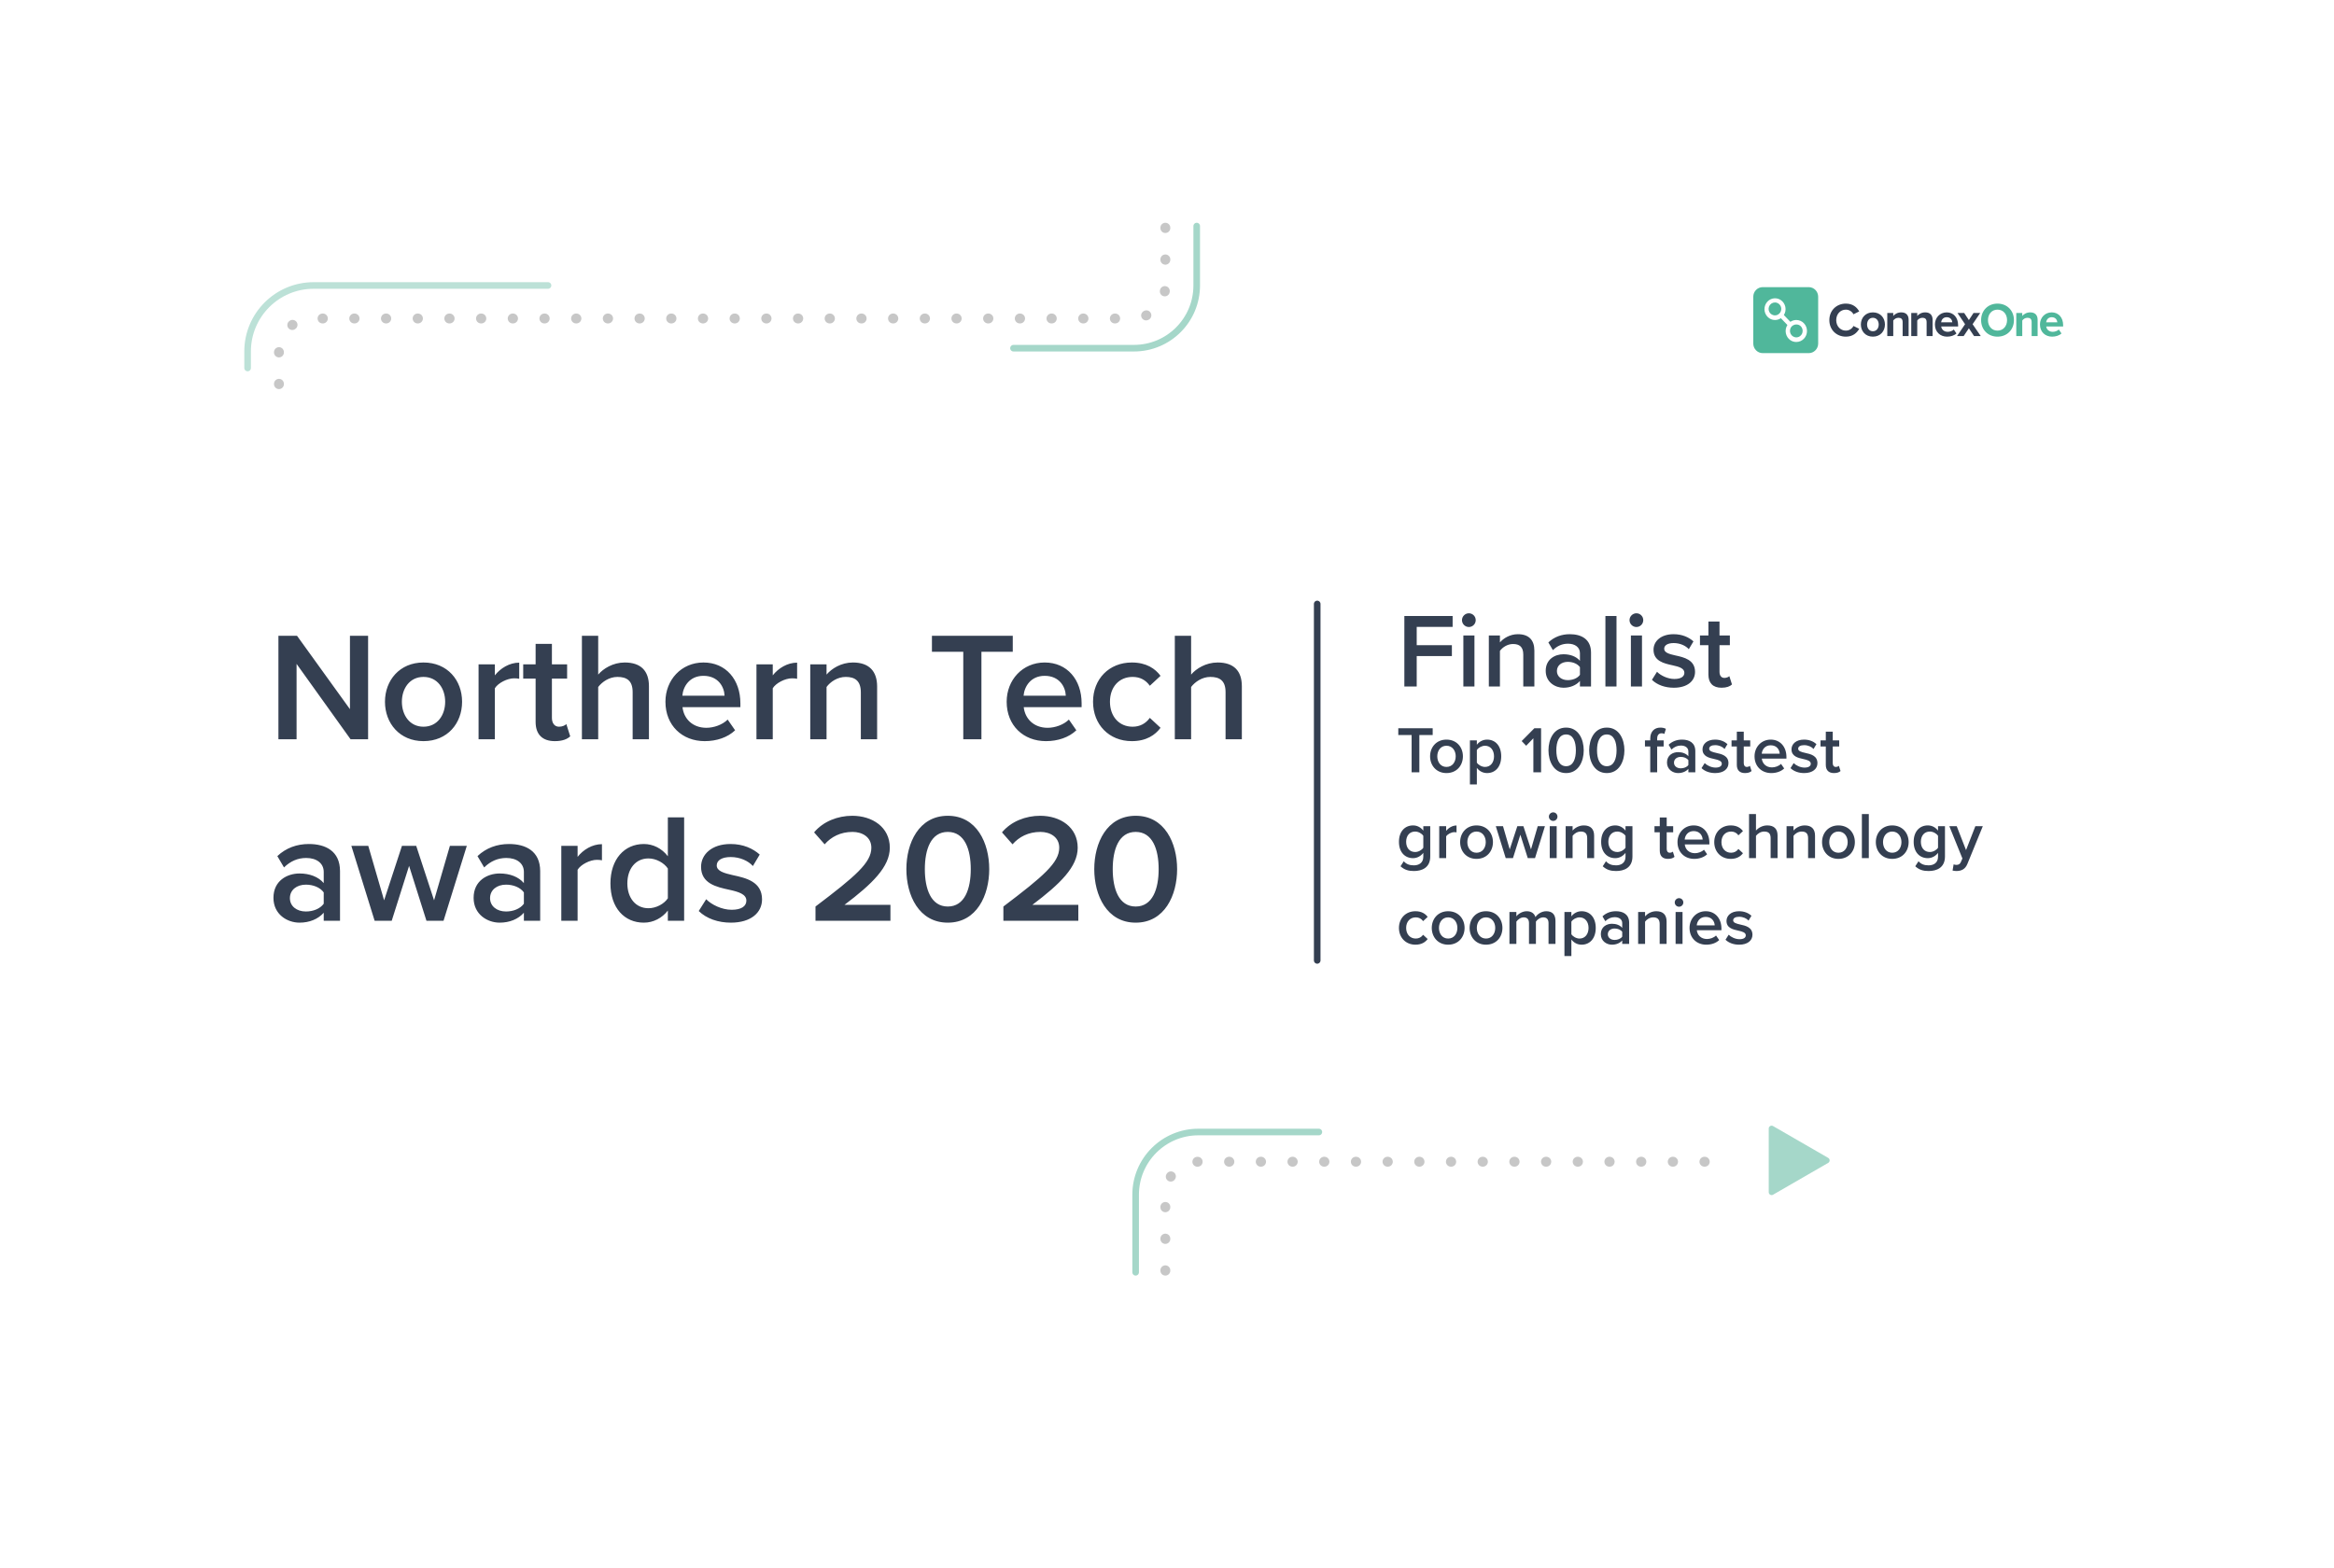 <svg width="707" height="475" viewBox="0 0 707 475" fill="none" xmlns="http://www.w3.org/2000/svg">
<g filter="url(#filter0_d_1526_2252)">
<rect x="49" y="61" width="608.128" height="353" rx="34" fill="white"/>
</g>
<path d="M535.774 341.954C535.774 341.281 536.502 340.861 537.084 341.197L553.786 350.84C554.369 351.177 554.369 352.017 553.786 352.353L537.084 361.996C536.502 362.332 535.774 361.912 535.774 361.24L535.774 341.954Z" fill="#A5D7C9"/>
<path d="M353 385L353 362C353 356.477 357.477 352 363 352L524 352" stroke="#C7C7C7" stroke-width="3" stroke-linecap="round" stroke-dasharray="0.1 9.5"/>
<path d="M353 69L353 86.5C353 92.023 348.523 96.5 343 96.5L94.5 96.5C88.977 96.5 84.5 100.977 84.5 106.5L84.5 125" stroke="#C7C7C7" stroke-width="3" stroke-linecap="round" stroke-dasharray="0.1 9.5"/>
<path d="M399.5 343H363C352.507 343 344 351.507 344 362V385.5" stroke="#A5D7C9" stroke-width="2" stroke-linecap="round"/>
<path d="M307 105.5H343.5C353.993 105.5 362.5 96.993 362.5 86.5V68.5" stroke="#A5D7C9" stroke-width="2" stroke-linecap="round"/>
<path d="M166 86.5H95C83.954 86.5 75 95.454 75 106.5V111.5" stroke="#BCE1D7" stroke-width="2" stroke-linecap="round"/>
<path d="M399 183L399 291" stroke="#343F51" stroke-width="2" stroke-linecap="round"/>
<path d="M429.141 208V198.784H439.797V195.488H429.141V189.952H440.021V186.656H425.397V208H429.141ZM444.934 189.984C446.086 189.984 447.014 189.056 447.014 187.904C447.014 186.752 446.086 185.824 444.934 185.824C443.814 185.824 442.854 186.752 442.854 187.904C442.854 189.056 443.814 189.984 444.934 189.984ZM446.63 208V192.544H443.27V208H446.63ZM464.781 208V197.12C464.781 193.952 463.117 192.16 459.789 192.16C457.357 192.16 455.373 193.44 454.349 194.656V192.544H450.989V208H454.349V197.216C455.117 196.16 456.589 195.136 458.317 195.136C460.205 195.136 461.421 195.936 461.421 198.336V208H464.781ZM481.945 208V197.76C481.945 193.6 478.937 192.16 475.513 192.16C473.049 192.16 470.809 192.96 469.017 194.656L470.393 196.992C471.737 195.68 473.241 195.04 474.969 195.04C477.113 195.04 478.585 196.128 478.585 197.92V200.224C477.465 198.912 475.673 198.24 473.593 198.24C471.065 198.24 468.217 199.712 468.217 203.264C468.217 206.688 471.065 208.384 473.593 208.384C475.641 208.384 477.433 207.648 478.585 206.336V208H481.945ZM478.585 204.48C477.817 205.536 476.377 206.08 474.905 206.08C473.017 206.08 471.609 204.992 471.609 203.328C471.609 201.632 473.017 200.544 474.905 200.544C476.377 200.544 477.817 201.088 478.585 202.144V204.48ZM489.661 208V186.656H486.301V208H489.661ZM495.684 189.984C496.836 189.984 497.764 189.056 497.764 187.904C497.764 186.752 496.836 185.824 495.684 185.824C494.564 185.824 493.604 186.752 493.604 187.904C493.604 189.056 494.564 189.984 495.684 189.984ZM497.38 208V192.544H494.02V208H497.38ZM500.395 205.984C501.995 207.552 504.395 208.384 507.019 208.384C511.179 208.384 513.451 206.304 513.451 203.584C513.451 199.936 510.155 199.168 507.467 198.592C505.643 198.176 504.107 197.76 504.107 196.576C504.107 195.488 505.227 194.848 506.987 194.848C508.907 194.848 510.635 195.648 511.563 196.704L512.971 194.336C511.563 193.088 509.579 192.16 506.955 192.16C503.051 192.16 500.875 194.336 500.875 196.864C500.875 200.32 504.043 201.024 506.699 201.6C508.587 202.016 510.219 202.496 510.219 203.84C510.219 204.992 509.195 205.728 507.179 205.728C505.163 205.728 503.019 204.672 501.931 203.552L500.395 205.984ZM521.472 208.384C523.04 208.384 524.032 207.968 524.64 207.392L523.84 204.864C523.584 205.152 522.976 205.408 522.336 205.408C521.376 205.408 520.864 204.64 520.864 203.584V195.488H524V192.544H520.864V188.32H517.504V192.544H514.944V195.488H517.504V204.416C517.504 206.976 518.88 208.384 521.472 208.384Z" fill="#343F51"/>
<path d="M429.94 234V222.72H433.98V220.66H423.56V222.72H427.6V234H429.94ZM438.154 234.24C441.254 234.24 443.134 231.94 443.134 229.16C443.134 226.4 441.254 224.1 438.154 224.1C435.094 224.1 433.194 226.4 433.194 229.16C433.194 231.94 435.094 234.24 438.154 234.24ZM438.154 232.38C436.374 232.38 435.374 230.88 435.374 229.16C435.374 227.46 436.374 225.96 438.154 225.96C439.954 225.96 440.954 227.46 440.954 229.16C440.954 230.88 439.954 232.38 438.154 232.38ZM447.358 232.66C448.138 233.7 449.238 234.24 450.458 234.24C452.958 234.24 454.738 232.34 454.738 229.16C454.738 225.98 452.958 224.1 450.458 224.1C449.198 224.1 448.078 224.7 447.358 225.66V224.34H445.258V237.68H447.358V232.66ZM452.558 229.16C452.558 231.04 451.498 232.38 449.838 232.38C448.858 232.38 447.818 231.78 447.358 231.08V227.26C447.818 226.54 448.858 225.96 449.838 225.96C451.498 225.96 452.558 227.3 452.558 229.16ZM466.817 234V220.66H464.777L460.937 224.54L462.297 225.96L464.477 223.7V234H466.817ZM469.054 227.34C469.054 230.7 470.654 234.24 474.394 234.24C478.134 234.24 479.734 230.7 479.734 227.34C479.734 223.98 478.134 220.46 474.394 220.46C470.654 220.46 469.054 223.98 469.054 227.34ZM477.354 227.34C477.354 229.88 476.574 232.16 474.394 232.16C472.214 232.16 471.434 229.88 471.434 227.34C471.434 224.8 472.214 222.54 474.394 222.54C476.574 222.54 477.354 224.8 477.354 227.34ZM481.379 227.34C481.379 230.7 482.979 234.24 486.719 234.24C490.459 234.24 492.059 230.7 492.059 227.34C492.059 223.98 490.459 220.46 486.719 220.46C482.979 220.46 481.379 223.98 481.379 227.34ZM489.679 227.34C489.679 229.88 488.899 232.16 486.719 232.16C484.539 232.16 483.759 229.88 483.759 227.34C483.759 224.8 484.539 222.54 486.719 222.54C488.899 222.54 489.679 224.8 489.679 227.34ZM503.94 226.18V224.34H501.98V223.8C501.98 222.72 502.5 222.18 503.32 222.18C503.62 222.18 503.92 222.24 504.16 222.38L504.62 220.84C504.2 220.6 503.6 220.46 502.94 220.46C501.16 220.46 499.88 221.64 499.88 223.8V224.34H498.28V226.18H499.88V234H501.98V226.18H503.94ZM513.532 234V227.6C513.532 225 511.652 224.1 509.512 224.1C507.972 224.1 506.572 224.6 505.452 225.66L506.312 227.12C507.152 226.3 508.092 225.9 509.172 225.9C510.512 225.9 511.432 226.58 511.432 227.7V229.14C510.732 228.32 509.612 227.9 508.312 227.9C506.732 227.9 504.952 228.82 504.952 231.04C504.952 233.18 506.732 234.24 508.312 234.24C509.592 234.24 510.712 233.78 511.432 232.96V234H513.532ZM511.432 231.8C510.952 232.46 510.052 232.8 509.132 232.8C507.952 232.8 507.072 232.12 507.072 231.08C507.072 230.02 507.952 229.34 509.132 229.34C510.052 229.34 510.952 229.68 511.432 230.34V231.8ZM515.415 232.74C516.415 233.72 517.915 234.24 519.555 234.24C522.155 234.24 523.575 232.94 523.575 231.24C523.575 228.96 521.515 228.48 519.835 228.12C518.695 227.86 517.735 227.6 517.735 226.86C517.735 226.18 518.435 225.78 519.535 225.78C520.735 225.78 521.815 226.28 522.395 226.94L523.275 225.46C522.395 224.68 521.155 224.1 519.515 224.1C517.075 224.1 515.715 225.46 515.715 227.04C515.715 229.2 517.695 229.64 519.355 230C520.535 230.26 521.555 230.56 521.555 231.4C521.555 232.12 520.915 232.58 519.655 232.58C518.395 232.58 517.055 231.92 516.375 231.22L515.415 232.74ZM528.588 234.24C529.568 234.24 530.188 233.98 530.568 233.62L530.068 232.04C529.908 232.22 529.528 232.38 529.128 232.38C528.528 232.38 528.208 231.9 528.208 231.24V226.18H530.168V224.34H528.208V221.7H526.108V224.34H524.508V226.18H526.108V231.76C526.108 233.36 526.968 234.24 528.588 234.24ZM531.475 229.16C531.475 232.22 533.635 234.24 536.535 234.24C538.075 234.24 539.495 233.76 540.455 232.84L539.495 231.46C538.815 232.14 537.695 232.52 536.755 232.52C534.935 232.52 533.835 231.32 533.675 229.86H541.135V229.36C541.135 226.32 539.275 224.1 536.375 224.1C533.515 224.1 531.475 226.36 531.475 229.16ZM536.375 225.82C538.275 225.82 539.055 227.24 539.095 228.38H533.655C533.755 227.2 534.575 225.82 536.375 225.82ZM542.368 232.74C543.368 233.72 544.868 234.24 546.508 234.24C549.108 234.24 550.528 232.94 550.528 231.24C550.528 228.96 548.468 228.48 546.788 228.12C545.648 227.86 544.688 227.6 544.688 226.86C544.688 226.18 545.388 225.78 546.488 225.78C547.688 225.78 548.768 226.28 549.348 226.94L550.228 225.46C549.348 224.68 548.108 224.1 546.468 224.1C544.028 224.1 542.668 225.46 542.668 227.04C542.668 229.2 544.648 229.64 546.308 230C547.488 230.26 548.508 230.56 548.508 231.4C548.508 232.12 547.868 232.58 546.608 232.58C545.348 232.58 544.008 231.92 543.328 231.22L542.368 232.74ZM555.541 234.24C556.521 234.24 557.141 233.98 557.521 233.62L557.021 232.04C556.861 232.22 556.481 232.38 556.081 232.38C555.481 232.38 555.161 231.9 555.161 231.24V226.18H557.121V224.34H555.161V221.7H553.061V224.34H551.461V226.18H553.061V231.76C553.061 233.36 553.921 234.24 555.541 234.24ZM424.24 262.48C425.42 263.56 426.64 263.92 428.28 263.92C430.66 263.92 433.24 262.98 433.24 259.5V250.34H431.14V251.68C430.36 250.66 429.26 250.1 428.04 250.1C425.56 250.1 423.76 251.94 423.76 255.06C423.76 258.24 425.58 260.02 428.04 260.02C429.3 260.02 430.4 259.38 431.14 258.42V259.58C431.14 261.56 429.66 262.2 428.28 262.2C427 262.2 426 261.86 425.22 260.96L424.24 262.48ZM431.14 256.86C430.68 257.58 429.64 258.16 428.66 258.16C427 258.16 425.94 256.92 425.94 255.06C425.94 253.2 427 251.96 428.66 251.96C429.64 251.96 430.68 252.54 431.14 253.26V256.86ZM438.062 260V253.42C438.482 252.74 439.662 252.14 440.542 252.14C440.802 252.14 441.022 252.16 441.202 252.2V250.12C439.942 250.12 438.782 250.84 438.062 251.76V250.34H435.962V260H438.062ZM447.255 260.24C450.355 260.24 452.235 257.94 452.235 255.16C452.235 252.4 450.355 250.1 447.255 250.1C444.195 250.1 442.295 252.4 442.295 255.16C442.295 257.94 444.195 260.24 447.255 260.24ZM447.255 258.38C445.475 258.38 444.475 256.88 444.475 255.16C444.475 253.46 445.475 251.96 447.255 251.96C449.055 251.96 450.055 253.46 450.055 255.16C450.055 256.88 449.055 258.38 447.255 258.38ZM464.98 260L467.98 250.34H465.8L463.76 257.36L461.46 250.34H459.62L457.32 257.36L455.28 250.34H453.1L456.1 260H458.3L460.54 252.92L462.78 260H464.98ZM470.478 248.74C471.198 248.74 471.778 248.16 471.778 247.44C471.778 246.72 471.198 246.14 470.478 246.14C469.778 246.14 469.178 246.72 469.178 247.44C469.178 248.16 469.778 248.74 470.478 248.74ZM471.538 260V250.34H469.438V260H471.538ZM482.882 260V253.2C482.882 251.22 481.842 250.1 479.762 250.1C478.242 250.1 477.002 250.9 476.362 251.66V250.34H474.262V260H476.362V253.26C476.842 252.6 477.762 251.96 478.842 251.96C480.022 251.96 480.782 252.46 480.782 253.96V260H482.882ZM485.49 262.48C486.67 263.56 487.89 263.92 489.53 263.92C491.91 263.92 494.49 262.98 494.49 259.5V250.34H492.39V251.68C491.61 250.66 490.51 250.1 489.29 250.1C486.81 250.1 485.01 251.94 485.01 255.06C485.01 258.24 486.83 260.02 489.29 260.02C490.55 260.02 491.65 259.38 492.39 258.42V259.58C492.39 261.56 490.91 262.2 489.53 262.2C488.25 262.2 487.25 261.86 486.47 260.96L485.49 262.48ZM492.39 256.86C491.93 257.58 490.89 258.16 489.91 258.16C488.25 258.16 487.19 256.92 487.19 255.06C487.19 253.2 488.25 251.96 489.91 251.96C490.89 251.96 491.93 252.54 492.39 253.26V256.86ZM505.248 260.24C506.228 260.24 506.848 259.98 507.228 259.62L506.728 258.04C506.568 258.22 506.188 258.38 505.788 258.38C505.188 258.38 504.868 257.9 504.868 257.24V252.18H506.828V250.34H504.868V247.7H502.768V250.34H501.168V252.18H502.768V257.76C502.768 259.36 503.628 260.24 505.248 260.24ZM508.135 255.16C508.135 258.22 510.295 260.24 513.195 260.24C514.735 260.24 516.155 259.76 517.115 258.84L516.155 257.46C515.475 258.14 514.355 258.52 513.415 258.52C511.595 258.52 510.495 257.32 510.335 255.86H517.795V255.36C517.795 252.32 515.935 250.1 513.035 250.1C510.175 250.1 508.135 252.36 508.135 255.16ZM513.035 251.82C514.935 251.82 515.715 253.24 515.755 254.38H510.315C510.415 253.2 511.235 251.82 513.035 251.82ZM519.268 255.16C519.268 258.1 521.328 260.24 524.268 260.24C526.148 260.24 527.288 259.44 527.968 258.52L526.588 257.24C526.048 257.98 525.308 258.38 524.368 258.38C522.608 258.38 521.448 257.04 521.448 255.16C521.448 253.28 522.608 251.96 524.368 251.96C525.308 251.96 526.048 252.34 526.588 253.1L527.968 251.82C527.288 250.9 526.148 250.1 524.268 250.1C521.328 250.1 519.268 252.24 519.268 255.16ZM538.449 260V253.16C538.449 251.18 537.409 250.1 535.329 250.1C533.809 250.1 532.549 250.9 531.909 251.66V246.66H529.809V260H531.909V253.26C532.409 252.6 533.329 251.96 534.389 251.96C535.569 251.96 536.349 252.42 536.349 253.92V260H538.449ZM549.796 260V253.2C549.796 251.22 548.756 250.1 546.676 250.1C545.156 250.1 543.916 250.9 543.276 251.66V250.34H541.176V260H543.276V253.26C543.756 252.6 544.676 251.96 545.756 251.96C546.936 251.96 547.696 252.46 547.696 253.96V260H549.796ZM556.884 260.24C559.984 260.24 561.864 257.94 561.864 255.16C561.864 252.4 559.984 250.1 556.884 250.1C553.824 250.1 551.924 252.4 551.924 255.16C551.924 257.94 553.824 260.24 556.884 260.24ZM556.884 258.38C555.104 258.38 554.104 256.88 554.104 255.16C554.104 253.46 555.104 251.96 556.884 251.96C558.684 251.96 559.684 253.46 559.684 255.16C559.684 256.88 558.684 258.38 556.884 258.38ZM566.089 260V246.66H563.989V260H566.089ZM573.173 260.24C576.273 260.24 578.153 257.94 578.153 255.16C578.153 252.4 576.273 250.1 573.173 250.1C570.113 250.1 568.213 252.4 568.213 255.16C568.213 257.94 570.113 260.24 573.173 260.24ZM573.173 258.38C571.393 258.38 570.393 256.88 570.393 255.16C570.393 253.46 571.393 251.96 573.173 251.96C574.973 251.96 575.973 253.46 575.973 255.16C575.973 256.88 574.973 258.38 573.173 258.38ZM580.158 262.48C581.338 263.56 582.558 263.92 584.198 263.92C586.578 263.92 589.158 262.98 589.158 259.5V250.34H587.058V251.68C586.278 250.66 585.178 250.1 583.958 250.1C581.478 250.1 579.678 251.94 579.678 255.06C579.678 258.24 581.498 260.02 583.958 260.02C585.218 260.02 586.318 259.38 587.058 258.42V259.58C587.058 261.56 585.578 262.2 584.198 262.2C582.918 262.2 581.918 261.86 581.138 260.96L580.158 262.48ZM587.058 256.86C586.598 257.58 585.558 258.16 584.578 258.16C582.918 258.16 581.858 256.92 581.858 255.06C581.858 253.2 582.918 251.96 584.578 251.96C585.558 251.96 586.598 252.54 587.058 253.26V256.86ZM591.46 263.78C591.76 263.86 592.34 263.92 592.64 263.92C594.14 263.9 595.3 263.38 595.96 261.74L600.62 250.34H598.36L595.54 257.58L592.72 250.34H590.48L594.44 260.12L593.96 261.22C593.68 261.86 593.24 262.06 592.58 262.06C592.34 262.06 592 262 591.78 261.9L591.46 263.78ZM423.76 281.16C423.76 284.1 425.82 286.24 428.76 286.24C430.64 286.24 431.78 285.44 432.46 284.52L431.08 283.24C430.54 283.98 429.8 284.38 428.86 284.38C427.1 284.38 425.94 283.04 425.94 281.16C425.94 279.28 427.1 277.96 428.86 277.96C429.8 277.96 430.54 278.34 431.08 279.1L432.46 277.82C431.78 276.9 430.64 276.1 428.76 276.1C425.82 276.1 423.76 278.24 423.76 281.16ZM438.661 286.24C441.761 286.24 443.641 283.94 443.641 281.16C443.641 278.4 441.761 276.1 438.661 276.1C435.601 276.1 433.701 278.4 433.701 281.16C433.701 283.94 435.601 286.24 438.661 286.24ZM438.661 284.38C436.881 284.38 435.881 282.88 435.881 281.16C435.881 279.46 436.881 277.96 438.661 277.96C440.461 277.96 441.461 279.46 441.461 281.16C441.461 282.88 440.461 284.38 438.661 284.38ZM450.126 286.24C453.226 286.24 455.106 283.94 455.106 281.16C455.106 278.4 453.226 276.1 450.126 276.1C447.066 276.1 445.166 278.4 445.166 281.16C445.166 283.94 447.066 286.24 450.126 286.24ZM450.126 284.38C448.346 284.38 447.346 282.88 447.346 281.16C447.346 279.46 448.346 277.96 450.126 277.96C451.926 277.96 452.926 279.46 452.926 281.16C452.926 282.88 451.926 284.38 450.126 284.38ZM471.171 286V279.02C471.171 277.06 470.171 276.1 468.391 276.1C466.951 276.1 465.671 277 465.111 277.88C464.791 276.82 463.911 276.1 462.471 276.1C461.011 276.1 459.731 277.06 459.331 277.66V276.34H457.231V286H459.331V279.26C459.771 278.62 460.631 277.96 461.551 277.96C462.691 277.96 463.151 278.66 463.151 279.7V286H465.251V279.24C465.671 278.62 466.551 277.96 467.491 277.96C468.611 277.96 469.071 278.66 469.071 279.7V286H471.171ZM475.991 284.66C476.771 285.7 477.871 286.24 479.091 286.24C481.591 286.24 483.371 284.34 483.371 281.16C483.371 277.98 481.591 276.1 479.091 276.1C477.831 276.1 476.711 276.7 475.991 277.66V276.34H473.891V289.68H475.991V284.66ZM481.191 281.16C481.191 283.04 480.131 284.38 478.471 284.38C477.491 284.38 476.451 283.78 475.991 283.08V279.26C476.451 278.54 477.491 277.96 478.471 277.96C480.131 277.96 481.191 279.3 481.191 281.16ZM493.493 286V279.6C493.493 277 491.613 276.1 489.473 276.1C487.933 276.1 486.533 276.6 485.413 277.66L486.273 279.12C487.113 278.3 488.053 277.9 489.133 277.9C490.473 277.9 491.393 278.58 491.393 279.7V281.14C490.693 280.32 489.573 279.9 488.273 279.9C486.693 279.9 484.913 280.82 484.913 283.04C484.913 285.18 486.693 286.24 488.273 286.24C489.553 286.24 490.673 285.78 491.393 284.96V286H493.493ZM491.393 283.8C490.913 284.46 490.013 284.8 489.093 284.8C487.913 284.8 487.033 284.12 487.033 283.08C487.033 282.02 487.913 281.34 489.093 281.34C490.013 281.34 490.913 281.68 491.393 282.34V283.8ZM504.835 286V279.2C504.835 277.22 503.795 276.1 501.715 276.1C500.195 276.1 498.955 276.9 498.315 277.66V276.34H496.215V286H498.315V279.26C498.795 278.6 499.715 277.96 500.795 277.96C501.975 277.96 502.735 278.46 502.735 279.96V286H504.835ZM508.603 274.74C509.323 274.74 509.903 274.16 509.903 273.44C509.903 272.72 509.323 272.14 508.603 272.14C507.903 272.14 507.303 272.72 507.303 273.44C507.303 274.16 507.903 274.74 508.603 274.74ZM509.663 286V276.34H507.563V286H509.663ZM511.787 281.16C511.787 284.22 513.947 286.24 516.847 286.24C518.387 286.24 519.807 285.76 520.767 284.84L519.807 283.46C519.127 284.14 518.007 284.52 517.067 284.52C515.247 284.52 514.147 283.32 513.987 281.86H521.447V281.36C521.447 278.32 519.587 276.1 516.687 276.1C513.827 276.1 511.787 278.36 511.787 281.16ZM516.687 277.82C518.587 277.82 519.367 279.24 519.407 280.38H513.967C514.067 279.2 514.887 277.82 516.687 277.82ZM522.68 284.74C523.68 285.72 525.18 286.24 526.82 286.24C529.42 286.24 530.84 284.94 530.84 283.24C530.84 280.96 528.78 280.48 527.1 280.12C525.96 279.86 525 279.6 525 278.86C525 278.18 525.7 277.78 526.8 277.78C528 277.78 529.08 278.28 529.66 278.94L530.54 277.46C529.66 276.68 528.42 276.1 526.78 276.1C524.34 276.1 522.98 277.46 522.98 279.04C522.98 281.2 524.96 281.64 526.62 282C527.8 282.26 528.82 282.56 528.82 283.4C528.82 284.12 528.18 284.58 526.92 284.58C525.66 284.58 524.32 283.92 523.64 283.22L522.68 284.74Z" fill="#343F51"/>
<path d="M111.503 224V192.651H106.004V214.882L89.977 192.651H84.337V224H89.836V201.158L106.192 224H111.503ZM128.269 224.564C135.554 224.564 139.972 219.159 139.972 212.626C139.972 206.14 135.554 200.735 128.269 200.735C121.078 200.735 116.613 206.14 116.613 212.626C116.613 219.159 121.078 224.564 128.269 224.564ZM128.269 220.193C124.086 220.193 121.736 216.668 121.736 212.626C121.736 208.631 124.086 205.106 128.269 205.106C132.499 205.106 134.849 208.631 134.849 212.626C134.849 216.668 132.499 220.193 128.269 220.193ZM149.901 224V208.537C150.888 206.939 153.661 205.529 155.729 205.529C156.34 205.529 156.857 205.576 157.28 205.67V200.782C154.319 200.782 151.593 202.474 149.901 204.636V201.299H144.966V224H149.901ZM168.074 224.564C170.377 224.564 171.834 223.953 172.727 223.107L171.552 219.394C171.176 219.817 170.283 220.193 169.343 220.193C167.933 220.193 167.181 219.065 167.181 217.514V205.623H171.787V201.299H167.181V195.095H162.246V201.299H158.486V205.623H162.246V218.736C162.246 222.496 164.267 224.564 168.074 224.564ZM196.572 224V207.926C196.572 203.273 194.128 200.735 189.24 200.735C185.668 200.735 182.707 202.615 181.203 204.401V192.651H176.268V224H181.203V208.161C182.378 206.61 184.54 205.106 187.031 205.106C189.804 205.106 191.637 206.187 191.637 209.712V224H196.572ZM201.571 212.626C201.571 219.817 206.647 224.564 213.462 224.564C217.081 224.564 220.418 223.436 222.674 221.274L220.418 218.031C218.82 219.629 216.188 220.522 213.979 220.522C209.702 220.522 207.117 217.702 206.741 214.271H224.272V213.096C224.272 205.952 219.901 200.735 213.086 200.735C206.365 200.735 201.571 206.046 201.571 212.626ZM213.086 204.777C217.551 204.777 219.384 208.114 219.478 210.793H206.694C206.929 208.02 208.856 204.777 213.086 204.777ZM234.078 224V208.537C235.065 206.939 237.838 205.529 239.906 205.529C240.517 205.529 241.034 205.576 241.457 205.67V200.782C238.496 200.782 235.77 202.474 234.078 204.636V201.299H229.143V224H234.078ZM265.694 224V208.02C265.694 203.367 263.25 200.735 258.362 200.735C254.79 200.735 251.876 202.615 250.372 204.401V201.299H245.437V224H250.372V208.161C251.5 206.61 253.662 205.106 256.2 205.106C258.973 205.106 260.759 206.281 260.759 209.806V224H265.694ZM297.288 224V197.492H306.782V192.651H282.295V197.492H291.789V224H297.288ZM304.934 212.626C304.934 219.817 310.01 224.564 316.825 224.564C320.444 224.564 323.781 223.436 326.037 221.274L323.781 218.031C322.183 219.629 319.551 220.522 317.342 220.522C313.065 220.522 310.48 217.702 310.104 214.271H327.635V213.096C327.635 205.952 323.264 200.735 316.449 200.735C309.728 200.735 304.934 206.046 304.934 212.626ZM316.449 204.777C320.914 204.777 322.747 208.114 322.841 210.793H310.057C310.292 208.02 312.219 204.777 316.449 204.777ZM331.097 212.626C331.097 219.535 335.938 224.564 342.847 224.564C347.265 224.564 349.944 222.684 351.542 220.522L348.299 217.514C347.03 219.253 345.291 220.193 343.082 220.193C338.946 220.193 336.22 217.044 336.22 212.626C336.22 208.208 338.946 205.106 343.082 205.106C345.291 205.106 347.03 205.999 348.299 207.785L351.542 204.777C349.944 202.615 347.265 200.735 342.847 200.735C335.938 200.735 331.097 205.764 331.097 212.626ZM376.173 224V207.926C376.173 203.273 373.729 200.735 368.841 200.735C365.269 200.735 362.308 202.615 360.804 204.401V192.651H355.869V224H360.804V208.161C361.979 206.61 364.141 205.106 366.632 205.106C369.405 205.106 371.238 206.187 371.238 209.712V224H376.173ZM102.996 279V263.96C102.996 257.85 98.578 255.735 93.549 255.735C89.93 255.735 86.64 256.91 84.008 259.401L86.029 262.832C88.003 260.905 90.212 259.965 92.75 259.965C95.899 259.965 98.061 261.563 98.061 264.195V267.579C96.416 265.652 93.784 264.665 90.729 264.665C87.016 264.665 82.833 266.827 82.833 272.044C82.833 277.073 87.016 279.564 90.729 279.564C93.737 279.564 96.369 278.483 98.061 276.556V279H102.996ZM98.061 273.83C96.933 275.381 94.818 276.18 92.656 276.18C89.883 276.18 87.815 274.582 87.815 272.138C87.815 269.647 89.883 268.049 92.656 268.049C94.818 268.049 96.933 268.848 98.061 270.399V273.83ZM134.351 279L141.401 256.299H136.278L131.484 272.796L126.079 256.299H121.755L116.35 272.796L111.556 256.299H106.433L113.483 279H118.653L123.917 262.362L129.181 279H134.351ZM163.628 279V263.96C163.628 257.85 159.21 255.735 154.181 255.735C150.562 255.735 147.272 256.91 144.64 259.401L146.661 262.832C148.635 260.905 150.844 259.965 153.382 259.965C156.531 259.965 158.693 261.563 158.693 264.195V267.579C157.048 265.652 154.416 264.665 151.361 264.665C147.648 264.665 143.465 266.827 143.465 272.044C143.465 277.073 147.648 279.564 151.361 279.564C154.369 279.564 157.001 278.483 158.693 276.556V279H163.628ZM158.693 273.83C157.565 275.381 155.45 276.18 153.288 276.18C150.515 276.18 148.447 274.582 148.447 272.138C148.447 269.647 150.515 268.049 153.288 268.049C155.45 268.049 157.565 268.848 158.693 270.399V273.83ZM174.961 279V263.537C175.948 261.939 178.721 260.529 180.789 260.529C181.4 260.529 181.917 260.576 182.34 260.67V255.782C179.379 255.782 176.653 257.474 174.961 259.636V256.299H170.026V279H174.961ZM207.235 279V247.651H202.3V259.448C200.467 257.051 197.835 255.735 195.015 255.735C189.14 255.735 184.91 260.341 184.91 267.673C184.91 275.146 189.187 279.564 195.015 279.564C197.929 279.564 200.561 278.154 202.3 275.898V279H207.235ZM202.3 272.185C201.172 273.877 198.775 275.193 196.425 275.193C192.524 275.193 190.033 272.044 190.033 267.673C190.033 263.255 192.524 260.106 196.425 260.106C198.775 260.106 201.172 261.469 202.3 263.161V272.185ZM211.656 276.039C214.006 278.342 217.531 279.564 221.385 279.564C227.495 279.564 230.832 276.509 230.832 272.514C230.832 267.156 225.991 266.028 222.043 265.182C219.364 264.571 217.108 263.96 217.108 262.221C217.108 260.623 218.753 259.683 221.338 259.683C224.158 259.683 226.696 260.858 228.059 262.409L230.127 258.931C228.059 257.098 225.145 255.735 221.291 255.735C215.557 255.735 212.361 258.931 212.361 262.644C212.361 267.72 217.014 268.754 220.915 269.6C223.688 270.211 226.085 270.916 226.085 272.89C226.085 274.582 224.581 275.663 221.62 275.663C218.659 275.663 215.51 274.112 213.912 272.467L211.656 276.039ZM269.725 279V274.159H255.813C264.226 267.814 269.537 262.644 269.537 256.863C269.537 250.612 264.226 247.181 258.163 247.181C253.792 247.181 249.374 248.873 246.601 252.21L249.797 255.829C251.771 253.573 254.591 252.069 258.257 252.069C261.124 252.069 263.944 253.573 263.944 256.863C263.944 261.375 259.197 265.464 247.024 274.676V279H269.725ZM274.553 263.349C274.553 271.245 278.313 279.564 287.102 279.564C295.891 279.564 299.651 271.245 299.651 263.349C299.651 255.453 295.891 247.181 287.102 247.181C278.313 247.181 274.553 255.453 274.553 263.349ZM294.058 263.349C294.058 269.318 292.225 274.676 287.102 274.676C281.979 274.676 280.146 269.318 280.146 263.349C280.146 257.38 281.979 252.069 287.102 252.069C292.225 252.069 294.058 257.38 294.058 263.349ZM326.639 279V274.159H312.727C321.14 267.814 326.451 262.644 326.451 256.863C326.451 250.612 321.14 247.181 315.077 247.181C310.706 247.181 306.288 248.873 303.515 252.21L306.711 255.829C308.685 253.573 311.505 252.069 315.171 252.069C318.038 252.069 320.858 253.573 320.858 256.863C320.858 261.375 316.111 265.464 303.938 274.676V279H326.639ZM331.467 263.349C331.467 271.245 335.227 279.564 344.016 279.564C352.805 279.564 356.565 271.245 356.565 263.349C356.565 255.453 352.805 247.181 344.016 247.181C335.227 247.181 331.467 255.453 331.467 263.349ZM350.972 263.349C350.972 269.318 349.139 274.676 344.016 274.676C338.893 274.676 337.06 269.318 337.06 263.349C337.06 257.38 338.893 252.069 344.016 252.069C349.139 252.069 350.972 257.38 350.972 263.349Z" fill="#343F51"/>
<path d="M559.129 102.007C561.298 102.007 562.496 100.831 563.181 99.627L561.441 98.77C561.041 99.569 560.185 100.178 559.129 100.178C557.474 100.178 556.218 98.829 556.218 97C556.218 95.171 557.474 93.821 559.129 93.821C560.185 93.821 561.041 94.445 561.441 95.229L563.181 94.358C562.511 93.154 561.298 91.993 559.129 91.993C556.347 91.993 554.135 94.025 554.135 97C554.135 99.975 556.347 102.007 559.129 102.007Z" fill="#343F51"/>
<path d="M567.321 102.007C569.604 102.007 570.974 100.324 570.974 98.321C570.974 96.332 569.604 94.649 567.321 94.649C565.052 94.649 563.683 96.332 563.683 98.321C563.683 100.324 565.052 102.007 567.321 102.007ZM567.321 100.367C566.194 100.367 565.566 99.424 565.566 98.321C565.566 97.232 566.194 96.289 567.321 96.289C568.448 96.289 569.09 97.232 569.09 98.321C569.09 99.424 568.448 100.367 567.321 100.367Z" fill="#343F51"/>
<path d="M578.145 101.833V96.884C578.145 95.52 577.418 94.649 575.905 94.649C574.778 94.649 573.936 95.2 573.494 95.737V94.823H571.682V101.833H573.494V97.116C573.794 96.695 574.35 96.289 575.064 96.289C575.834 96.289 576.334 96.623 576.334 97.595V101.833H578.145Z" fill="#343F51"/>
<path d="M585.409 101.833V96.884C585.409 95.52 584.682 94.649 583.169 94.649C582.042 94.649 581.2 95.2 580.758 95.737V94.823H578.946V101.833H580.758V97.116C581.057 96.695 581.614 96.289 582.327 96.289C583.098 96.289 583.597 96.623 583.597 97.595V101.833H585.409Z" fill="#343F51"/>
<path d="M586.116 98.321C586.116 100.57 587.7 102.007 589.797 102.007C590.867 102.007 591.938 101.688 592.637 101.035L591.838 99.845C591.395 100.28 590.639 100.541 589.997 100.541C588.827 100.541 588.128 99.801 588.014 98.916H593.136V98.51C593.136 96.216 591.738 94.649 589.683 94.649C587.586 94.649 586.116 96.289 586.116 98.321ZM589.683 96.115C590.882 96.115 591.338 97 591.381 97.668H587.985C588.071 96.971 588.556 96.115 589.683 96.115Z" fill="#343F51"/>
<path d="M599.994 101.833L597.526 98.234L599.837 94.823H597.811L596.399 96.986L594.972 94.823H592.946L595.243 98.234L592.803 101.833H594.815L596.399 99.468L597.968 101.833H599.994Z" fill="#343F51"/>
<path d="M600.104 97C600.104 99.917 602.201 102.007 605.069 102.007C607.951 102.007 610.049 99.917 610.049 97C610.049 94.083 607.951 91.993 605.069 91.993C602.201 91.993 600.104 94.083 600.104 97ZM607.966 97C607.966 98.799 606.824 100.178 605.069 100.178C603.314 100.178 602.187 98.799 602.187 97C602.187 95.186 603.314 93.821 605.069 93.821C606.824 93.821 607.966 95.186 607.966 97Z" fill="#50B79B"/>
<path d="M617.222 101.833V96.884C617.222 95.52 616.495 94.649 614.982 94.649C613.855 94.649 613.013 95.2 612.571 95.737V94.823H610.759V101.833H612.571V97.116C612.87 96.695 613.427 96.289 614.14 96.289C614.911 96.289 615.41 96.623 615.41 97.595V101.833H617.222Z" fill="#50B79B"/>
<path d="M617.93 98.321C617.93 100.57 619.514 102.007 621.611 102.007C622.681 102.007 623.752 101.688 624.451 101.035L623.652 99.845C623.209 100.28 622.453 100.541 621.811 100.541C620.641 100.541 619.942 99.801 619.828 98.916H624.95V98.51C624.95 96.216 623.552 94.649 621.497 94.649C619.4 94.649 617.93 96.289 617.93 98.321ZM621.497 96.115C622.696 96.115 623.152 97 623.195 97.668H619.799C619.885 96.971 620.37 96.115 621.497 96.115Z" fill="#50B79B"/>
<path d="M547.894 87.002H533.948C532.371 87.002 531.092 88.303 531.092 89.907V104.093C531.092 105.697 532.371 106.998 533.948 106.998H547.894C549.471 106.998 550.749 105.697 550.749 104.093V89.907C550.749 88.303 549.471 87.002 547.894 87.002Z" fill="#50B79B"/>
<path d="M546.047 100.289C546.042 100.675 545.925 101.051 545.711 101.369C545.497 101.688 545.195 101.935 544.844 102.079C544.492 102.224 544.106 102.259 543.734 102.181C543.362 102.103 543.022 101.915 542.755 101.64C542.489 101.366 542.308 101.017 542.235 100.638C542.163 100.26 542.202 99.867 542.349 99.511C542.495 99.155 542.741 98.851 543.057 98.637C543.373 98.423 543.744 98.309 544.123 98.309L544.191 98.319C545.249 98.319 546.047 99.189 546.047 100.289ZM539.575 93.626C539.571 94.011 539.454 94.387 539.24 94.706C539.026 95.025 538.724 95.272 538.372 95.416C538.02 95.561 537.634 95.596 537.263 95.518C536.891 95.44 536.551 95.252 536.284 94.977C536.017 94.703 535.836 94.354 535.764 93.975C535.692 93.596 535.731 93.204 535.877 92.848C536.023 92.492 536.27 92.188 536.586 91.974C536.902 91.76 537.272 91.646 537.652 91.646C537.906 91.647 538.157 91.7 538.392 91.8C538.626 91.9 538.838 92.046 539.017 92.23C539.195 92.414 539.337 92.632 539.433 92.871C539.528 93.111 539.577 93.367 539.575 93.626ZM547.362 100.289C547.362 98.448 545.914 96.956 544.126 96.955C543.487 96.958 542.863 97.152 542.331 97.513L540.358 95.46C540.82 94.729 540.981 93.841 540.805 92.99C540.63 92.139 540.132 91.392 539.42 90.911C539.069 90.675 538.674 90.514 538.261 90.435C537.847 90.356 537.422 90.362 537.011 90.452C536.599 90.541 536.21 90.714 535.864 90.958C535.519 91.203 535.225 91.514 534.999 91.876C534.534 92.608 534.373 93.497 534.548 94.35C534.724 95.203 535.223 95.951 535.937 96.432C536.458 96.781 537.07 96.966 537.694 96.963C538.319 96.96 538.928 96.769 539.446 96.414L541.427 98.474C540.955 99.212 540.787 100.11 540.96 100.973C541.132 101.836 541.631 102.595 542.349 103.088L542.357 103.093C542.892 103.444 543.517 103.628 544.154 103.62C545.933 103.608 547.368 102.119 547.362 100.289Z" fill="white"/>
<defs>
<filter id="filter0_d_1526_2252" x="40.203" y="56.601" width="625.723" height="370.595" filterUnits="userSpaceOnUse" color-interpolation-filters="sRGB">
<feFlood flood-opacity="0" result="BackgroundImageFix"/>
<feColorMatrix in="SourceAlpha" type="matrix" values="0 0 0 0 0 0 0 0 0 0 0 0 0 0 0 0 0 0 127 0" result="hardAlpha"/>
<feOffset dy="4.399"/>
<feGaussianBlur stdDeviation="4.399"/>
<feColorMatrix type="matrix" values="0 0 0 0 0.69 0 0 0 0 0.745 0 0 0 0 0.773 0 0 0 0.3 0"/>
<feBlend mode="multiply" in2="BackgroundImageFix" result="effect1_dropShadow_1526_2252"/>
<feBlend mode="normal" in="SourceGraphic" in2="effect1_dropShadow_1526_2252" result="shape"/>
</filter>
</defs>
</svg>
